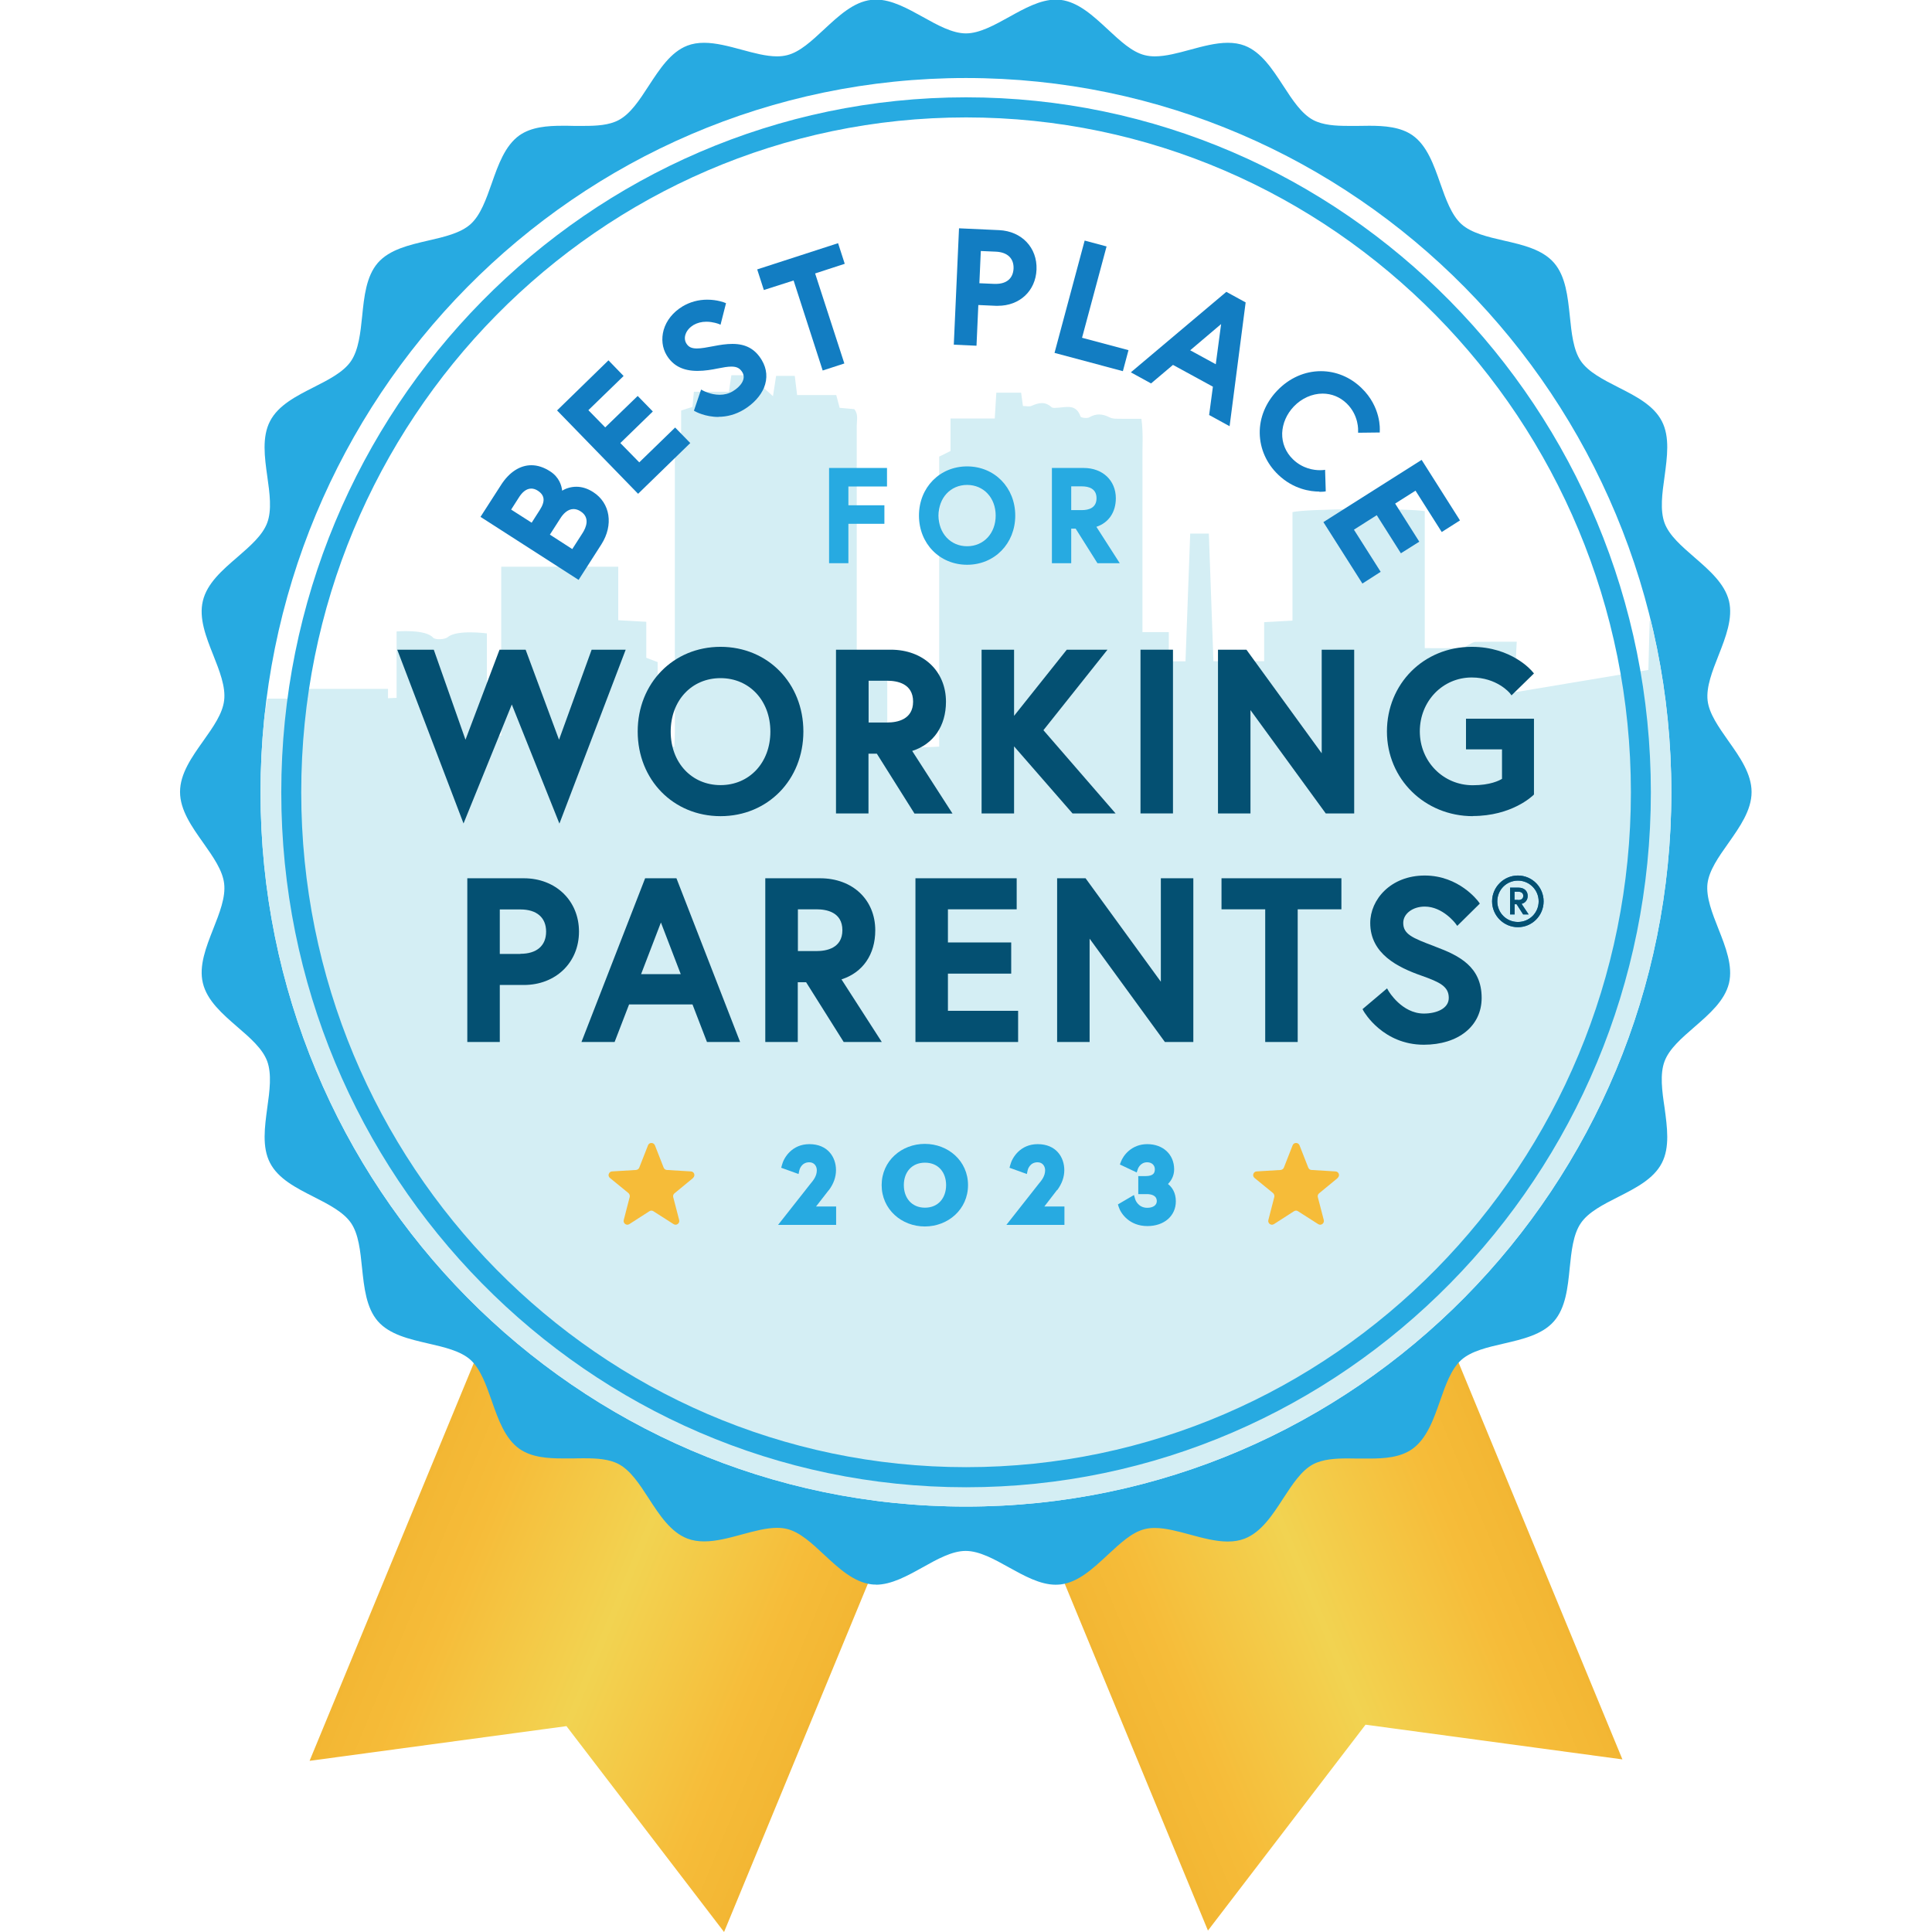 <?xml version="1.0" encoding="UTF-8"?> <svg xmlns="http://www.w3.org/2000/svg" xmlns:xlink="http://www.w3.org/1999/xlink" id="Layer_2" viewBox="0 0 148.09 148.09"><defs><style>.cls-1{clip-path:url(#clippath);}.cls-2{fill:url(#linear-gradient);}.cls-2,.cls-3,.cls-4,.cls-5,.cls-6,.cls-7,.cls-8,.cls-9,.cls-10{stroke-width:0px;}.cls-11,.cls-8{fill:#fff;}.cls-3{fill:url(#linear-gradient-2);}.cls-4{fill:#27aae1;}.cls-5{fill:#0e7dc1;}.cls-6{fill:#127dc2;}.cls-7{fill:#d4eef4;}.cls-9{fill:#f6bc39;}.cls-10{fill:#045072;}</style><linearGradient id="linear-gradient" x1="679.2" y1="-23.27" x2="726.88" y2="-23.27" gradientTransform="translate(752.15 -141.66) rotate(157.56) scale(1 -1)" gradientUnits="userSpaceOnUse"><stop offset="0" stop-color="#e5a320"></stop><stop offset=".05" stop-color="#eaab28"></stop><stop offset=".15" stop-color="#f3b734"></stop><stop offset=".25" stop-color="#f6bc39"></stop><stop offset=".5" stop-color="#f2d351"></stop><stop offset=".75" stop-color="#f6bc39"></stop><stop offset=".85" stop-color="#f3b734"></stop><stop offset=".95" stop-color="#eaab28"></stop><stop offset="1" stop-color="#e5a320"></stop></linearGradient><linearGradient id="linear-gradient-2" x1="53.96" y1="235.02" x2="101.64" y2="235.02" gradientTransform="translate(72.44 -141.66) rotate(22.44)" xlink:href="#linear-gradient"></linearGradient><clipPath id="clippath"><path class="cls-8" d="m74.04,5.98c-29.86,0-54.07,24.51-54.07,54.75s24.21,54.75,54.07,54.75,54.07-24.52,54.07-54.75S103.9,5.98,74.04,5.98h0Z"></path></clipPath></defs><g id="Layer_1-2"><rect class="cls-8" width="148.09" height="148.09"></rect><polygon class="cls-2" points="124.36 134.86 94.4 62.3 62.63 75.42 92.59 147.98 104.67 132.2 124.36 134.86"></polygon><polygon class="cls-3" points="23.73 134.97 53.69 62.41 85.46 75.53 55.5 148.09 43.42 132.31 23.73 134.97"></polygon><path class="cls-4" d="m67.16,121.46c-.12,0-.25,0-.37-.02-1.36-.17-2.5-1.23-3.61-2.26-.96-.9-1.87-1.74-2.84-1.98-.24-.06-.49-.09-.77-.09-.84,0-1.79.26-2.71.51-.96.26-1.95.53-2.88.53-.48,0-.91-.07-1.3-.22-1.27-.49-2.13-1.8-2.95-3.07-.72-1.11-1.4-2.15-2.3-2.63-.74-.4-1.71-.45-2.65-.45-.27,0-.54,0-.82.01-.28,0-.56,0-.84,0-1.17,0-2.38-.09-3.3-.73-1.11-.78-1.63-2.26-2.13-3.69-.42-1.2-.86-2.44-1.62-3.13-.76-.69-2.03-.98-3.25-1.26-1.46-.34-2.96-.68-3.86-1.71-.89-1.03-1.05-2.58-1.21-4.09-.13-1.27-.26-2.58-.84-3.43-.58-.85-1.74-1.44-2.86-2.01-1.34-.68-2.72-1.38-3.35-2.6-.63-1.21-.41-2.76-.21-4.25.18-1.27.35-2.57-.01-3.55-.36-.96-1.29-1.77-2.29-2.63-1.14-.99-2.32-2.01-2.64-3.36-.32-1.32.25-2.76.8-4.16.47-1.19.96-2.42.83-3.47-.12-1.01-.83-2.02-1.59-3.1-.88-1.24-1.79-2.52-1.79-3.92s.91-2.68,1.79-3.92c.76-1.07,1.47-2.08,1.59-3.09.13-1.05-.36-2.28-.83-3.47-.56-1.4-1.12-2.84-.8-4.16.32-1.35,1.5-2.37,2.64-3.35.99-.86,1.93-1.67,2.29-2.63.37-.98.19-2.29.01-3.55-.21-1.49-.42-3.04.21-4.25.63-1.22,2.01-1.92,3.35-2.6,1.12-.57,2.28-1.15,2.86-2.01.58-.86.72-2.17.85-3.43.15-1.5.31-3.06,1.2-4.09.9-1.03,2.4-1.37,3.86-1.71,1.22-.28,2.49-.57,3.25-1.26.77-.69,1.2-1.93,1.62-3.12.5-1.43,1.02-2.9,2.13-3.69.92-.64,2.13-.73,3.3-.73.28,0,.56,0,.84.01.28,0,.55,0,.82,0,.94,0,1.91-.05,2.65-.45.9-.48,1.58-1.52,2.3-2.63.83-1.27,1.68-2.58,2.95-3.07.39-.15.81-.22,1.29-.22.92,0,1.91.27,2.88.53.92.25,1.87.51,2.71.51.28,0,.53-.03.77-.09.98-.24,1.88-1.09,2.84-1.98,1.11-1.03,2.25-2.1,3.61-2.26.12-.02.25-.02.37-.02,1.2,0,2.41.68,3.59,1.33,1.11.62,2.26,1.26,3.3,1.26s2.19-.64,3.31-1.26c1.17-.65,2.39-1.33,3.58-1.33.12,0,.25,0,.37.02,1.36.17,2.5,1.23,3.61,2.26.96.89,1.86,1.74,2.84,1.98.24.06.49.09.77.09.84,0,1.79-.26,2.71-.51.96-.26,1.96-.53,2.88-.53.48,0,.91.07,1.3.22,1.27.49,2.12,1.8,2.95,3.07.72,1.11,1.4,2.15,2.3,2.63.74.39,1.71.45,2.65.45.27,0,.55,0,.82,0,.28,0,.56-.01.83-.01,1.17,0,2.39.09,3.31.73,1.11.78,1.63,2.26,2.13,3.69.42,1.2.86,2.43,1.62,3.12.77.69,2.03.98,3.25,1.26,1.45.33,2.96.68,3.85,1.71.89,1.03,1.05,2.58,1.21,4.09.13,1.27.26,2.58.84,3.43.58.85,1.74,1.44,2.86,2.01,1.34.68,2.72,1.38,3.35,2.6.63,1.21.41,2.75.21,4.25-.18,1.27-.36,2.57,0,3.56.36.96,1.3,1.77,2.29,2.63,1.14.99,2.32,2.01,2.65,3.35.31,1.32-.25,2.76-.8,4.16-.47,1.19-.96,2.42-.84,3.47.12,1.01.84,2.02,1.59,3.09.88,1.24,1.78,2.52,1.78,3.92s-.91,2.68-1.78,3.92c-.76,1.07-1.47,2.08-1.6,3.1-.12,1.05.37,2.28.84,3.47.55,1.39,1.12,2.84.81,4.16-.33,1.35-1.51,2.37-2.65,3.36-.99.86-1.93,1.67-2.29,2.63-.37.98-.19,2.29,0,3.55.2,1.49.42,3.04-.21,4.25-.63,1.22-2.01,1.92-3.35,2.6-1.12.57-2.28,1.15-2.86,2.01-.59.86-.72,2.17-.85,3.43-.15,1.51-.31,3.06-1.21,4.09-.9,1.03-2.4,1.37-3.86,1.71-1.22.28-2.49.57-3.25,1.26-.77.69-1.2,1.93-1.62,3.13-.5,1.43-1.02,2.9-2.13,3.69-.92.65-2.13.73-3.3.73-.28,0-.55,0-.83,0-.27,0-.55-.01-.82-.01-.94,0-1.91.06-2.65.45-.9.48-1.58,1.53-2.3,2.63-.82,1.27-1.68,2.58-2.95,3.07-.39.15-.81.22-1.3.22-.92,0-1.92-.27-2.88-.53-.92-.25-1.87-.51-2.71-.51-.29,0-.54.03-.77.09-.98.24-1.88,1.09-2.84,1.98-1.11,1.03-2.25,2.1-3.61,2.26-.12.01-.25.02-.37.02-1.2,0-2.41-.68-3.59-1.33-1.11-.62-2.26-1.26-3.31-1.26s-2.19.64-3.3,1.26c-1.17.65-2.39,1.33-3.59,1.33Z"></path><path class="cls-11" d="m74.04,5.98c-29.86,0-54.07,24.51-54.07,54.75s24.21,54.75,54.07,54.75,54.07-24.52,54.07-54.75S103.9,5.98,74.04,5.98h0Z"></path><g class="cls-1"><path class="cls-7" d="m159.28,56.68s.03-21.26-.05-25.52c-.92,0-1.69,0-2.47,0-.8,0-1.59-.03-2.35-.04-.05-.22-.08-.29-.08-.37,0-.53-.02-1.05-.02-1.58q0-1.47-.6-2.53s-.09-.07-.15-.11c-.13.45-.33.76-.87.44-.05-.37-.09-.74-.14-1.12-.05,0-.1,0-.14,0-.03.37-.07.75-.11,1.29-.17-.38-.27-.59-.4-.86-.16.32-.28.57-.5,1-.12-.65-.19-1.05-.28-1.54-.9,1.8-.48,3.63-.67,5.43-1.58,0-3.06,0-4.54,0-1.47,0-2.94-.03-4.48.03v17.08c-1.83.4-3.59.79-5.43,1.19-.04-.72-.08-1.34-.12-1.94-1.32-.2-8.53-.17-9.43.06-.03,1.23-.07,2.48-.1,3.76-3.47.58-6.8,1.14-10.29,1.72.07-1.39.13-2.59.2-3.88-1.09,0-2.12-.01-3.15.01-.19,0-.38.15-.57.24-.16.08-.3.23-.46.23-.92.02-1.83.01-2.87.01v-10.5c-1.42-.24-9.29-.19-10.14.08v8.31c-.74.04-1.39.08-2.17.12v2.99h-3.89c-.12-3.29-.23-6.51-.35-9.78h-1.43c-.12,3.3-.24,6.55-.36,9.79h-1.28v-2.24h-2.02v-3.37c0-1.09,0-2.18,0-3.27,0-1.05,0-2.1,0-3.16s.01-2.18,0-3.27c-.02-1.07.08-2.15-.08-3.28-.58,0-1.03.01-1.47,0-.33-.01-.7.03-.97-.11-.55-.28-1.02-.31-1.56,0-.17.1-.64.03-.67-.07-.32-.94-1.03-.72-1.7-.67-.17.01-.42.05-.52-.04-.5-.46-.99-.34-1.53-.1-.17.08-.41.01-.66.01-.05-.37-.1-.69-.14-1.02h-1.9c-.04.67-.08,1.26-.12,1.98h-3.39v2.49c-.31.15-.56.28-.87.43v22.23c-1.36.08-2.63.08-3.98.03v-5.6c-.79-.04-1.51-.09-2.34-.13v-1.3c0-5.86,0-11.72,0-17.58,0-.43.14-.9-.19-1.29-.37-.03-.74-.07-1.12-.1-.08-.31-.16-.59-.26-.98h-3c-.07-.56-.12-.99-.18-1.47h-1.43c-.08.54-.15.99-.24,1.56-.39-.35-.65-.59-.93-.84-.24.15-.42.27-.68.43-.05-.47-.09-.82-.13-1.2h-1.45c-.06.43-.12.79-.19,1.27h-2.68c-.05.46-.08.79-.11,1.16-.28.09-.55.17-.87.28,0,.48,0,.93,0,1.37,0,.22.02.56-.09.64-.59.36-.39.92-.39,1.41-.01,7.02,0,14.05,0,21.07,0,.39-.02.79-.04,1.28-.49-.08-.83-.13-1.28-.2v-6.29c-.34-.13-.57-.22-.87-.33v-2.76c-.73-.04-1.38-.08-2.15-.12v-4.1h-8.97v12.94c-.42-.02-.73-.03-1.1-.05,0-.72,0-1.35,0-1.99,0-1.54,0-4.62,0-4.62v-1.17s-2.28-.31-2.99.28c-.24.2-.97.23-1.14.04-.57-.66-2.79-.47-2.79-.47v5.09l-.66.03v-.72h-6.32c.06.26.11.45.18.75h-3.11c-.06.39-.11.67-.17,1.04-.36-.09-.66-.17-1.01-.26,0-3.28,0-6.51,0-9.74,0-.14,0-.35.08-.42.65-.59.35-1.26.26-1.98h-5.62c-.93,0-1.86.04-2.78,0-.95-.05-1.89-.21-2.84-.25-.93-.05-1.86-.04-2.78,0-.91.03-1.83-.16-2.77.15.04.45-.15.81.38,1.2.37.27.69.87.68,1.5-.02,2.18,0,4.36-.01,6.54,0,.18-.05.36-.09.62-2.14-.43-4.23-.84-6.38-1.27,0-3.73,0-7.37,0-11.01,0-3.62.04-7.24-.04-10.98-.5.19-.84.32-1.17.46-1.74.73-3.49,1.45-5.23,2.2-1,.43-2.11.5-3.05.16-2.26-.81-4.44-1.85-6.63-2.78v26.43s-.63,67.65,0,67.82c7.26,1.97,177.89,0,177.89,0l.11-66.29Z"></path></g><path class="cls-4" d="m74.05,114c-28.95,0-52.49-23.9-52.49-53.27S45.1,7.46,74.05,7.46s52.49,23.9,52.49,53.27-23.55,53.27-52.49,53.27Zm0-105c-28.1,0-50.96,23.21-50.96,51.73s22.86,51.73,50.96,51.73,50.96-23.21,50.96-51.73S102.14,9,74.05,9Z"></path><polygon class="cls-10" points="39.23 54 35.53 63.12 30.45 49.8 33.25 49.8 35.68 56.7 38.29 49.8 40.29 49.8 42.85 56.7 45.35 49.8 47.96 49.8 42.88 63.13 39.23 54"></polygon><path class="cls-10" d="m42.87,62.57l-3.64-9.11-3.7,9.11-4.79-12.56h2.36l2.57,7.29,2.76-7.29h1.72l2.71,7.29,2.64-7.29h2.17l-4.79,12.56Z"></path><path class="cls-10" d="m55.23,62.56c-3.62,0-6.35-2.79-6.35-6.49s2.73-6.49,6.35-6.49,6.35,2.79,6.35,6.49-2.73,6.49-6.35,6.49Zm0-10.58c-2.22,0-3.82,1.72-3.82,4.1s1.61,4.1,3.82,4.1,3.82-1.72,3.82-4.1-1.61-4.1-3.82-4.1Z"></path><path class="cls-10" d="m61.37,56.08c0,3.59-2.6,6.28-6.14,6.28s-6.14-2.69-6.14-6.28,2.6-6.28,6.14-6.28,6.14,2.69,6.14,6.28Zm-2.12,0c0-2.34-1.58-4.3-4.02-4.3s-4.03,1.96-4.03,4.3,1.58,4.3,4.03,4.3,4.02-1.96,4.02-4.3Z"></path><path class="cls-10" d="m70.09,62.35l-2.88-4.58h-.64v4.58h-2.49v-12.55h4.2c2.49,0,4.23,1.64,4.23,3.99,0,1.86-.96,3.25-2.59,3.77l3.09,4.8h-2.92Zm-2.07-6.97c.73,0,1.97-.21,1.97-1.6s-1.23-1.6-1.97-1.6h-1.44v3.2h1.44Z"></path><path class="cls-10" d="m64.29,50h3.99c2.41,0,4.03,1.56,4.03,3.78,0,1.82-.97,3.21-2.71,3.64l3.04,4.72h-2.43l-2.88-4.58h-.95v4.58h-2.08v-12.15Zm5.9,3.78c0-1.2-.83-1.8-2.17-1.8h-1.65v3.61h1.65c1.34,0,2.17-.61,2.17-1.8Z"></path><polygon class="cls-10" points="82.21 62.35 77.73 57.21 77.73 62.35 75.24 62.35 75.24 49.8 77.73 49.8 77.73 54.87 81.77 49.8 84.89 49.8 79.98 55.97 85.51 62.35 82.21 62.35"></polygon><path class="cls-10" d="m77.53,55.45l4.34-5.45h2.6l-4.75,5.97,5.34,6.18h-2.76l-4.77-5.48v5.48h-2.08v-12.15h2.08v5.45Z"></path><rect class="cls-10" x="87.42" y="49.8" width="2.49" height="12.55"></rect><path class="cls-10" d="m87.63,50h2.08v12.15h-2.08v-12.15Z"></path><polygon class="cls-10" points="101.62 62.35 95.85 54.43 95.85 62.35 93.36 62.35 93.36 49.8 95.54 49.8 101.31 57.74 101.31 49.8 103.8 49.8 103.8 62.35 101.62 62.35"></polygon><path class="cls-10" d="m95.44,50l6.07,8.36v-8.36h2.08v12.15h-1.87l-6.07-8.35v8.35h-2.08v-12.15h1.87Z"></path><path class="cls-10" d="m112.9,62.56c-3.69,0-6.59-2.85-6.59-6.49s2.8-6.49,6.5-6.49c3.05,0,4.59,1.82,4.65,1.9l.12.14-1.72,1.68-.14-.18s-.98-1.19-2.91-1.19c-2.23,0-3.98,1.82-3.98,4.13s1.79,4.13,4.06,4.13c1.33,0,2.03-.36,2.24-.49v-2.26h-2.76v-2.35h5.21v5.81l-.06.06c-.07.06-1.64,1.59-4.64,1.59Z"></path><path class="cls-10" d="m115.34,59.82v-2.57h-2.76v-1.94h4.81v5.52s-1.54,1.53-4.49,1.53c-3.56,0-6.39-2.69-6.39-6.28s2.74-6.28,6.3-6.28c2.98,0,4.49,1.82,4.49,1.82l-1.42,1.39s-1.01-1.27-3.07-1.27c-2.45,0-4.18,2-4.18,4.34s1.82,4.34,4.27,4.34c1.74,0,2.45-.59,2.45-.59Z"></path><path class="cls-10" d="m35.82,79.87v-12.55h4.33c2.45,0,4.23,1.72,4.23,4.09s-1.78,4.09-4.23,4.09h-1.84v4.37h-2.49Zm4.07-6.76c1.25,0,1.97-.62,1.97-1.7s-.72-1.7-1.97-1.7h-1.58v3.41h1.58Z"></path><path class="cls-10" d="m36.03,67.52h4.13c2.41,0,4.03,1.67,4.03,3.89s-1.61,3.89-4.03,3.89h-2.05v4.37h-2.08v-12.15Zm6.04,3.89c0-1.15-.75-1.91-2.17-1.91h-1.79v3.82h1.79c1.42,0,2.17-.76,2.17-1.91Z"></path><path class="cls-10" d="m54.19,79.87l-1.11-2.88h-4.86l-1.11,2.88h-2.54l4.88-12.55h2.4l4.88,12.55h-2.54Zm-2.01-5.2l-1.52-3.96-1.52,3.96h3.05Z"></path><path class="cls-10" d="m49.6,67.52h2.12l4.72,12.15h-2.1l-1.11-2.88h-5.14l-1.11,2.88h-2.1l4.72-12.15Zm-.76,7.36h3.64l-1.82-4.74-1.82,4.74Z"></path><path class="cls-10" d="m64.67,79.87l-2.88-4.58h-.64v4.58h-2.49v-12.55h4.2c2.49,0,4.23,1.64,4.23,3.99,0,1.86-.96,3.24-2.59,3.76l3.09,4.8h-2.92Zm-2.07-6.97c.73,0,1.97-.21,1.97-1.6s-1.23-1.6-1.97-1.6h-1.44v3.2h1.44Z"></path><path class="cls-10" d="m58.86,67.52h3.99c2.41,0,4.03,1.56,4.03,3.78,0,1.82-.97,3.21-2.71,3.64l3.04,4.72h-2.43l-2.88-4.58h-.95v4.58h-2.08v-12.15Zm5.9,3.78c0-1.2-.83-1.8-2.17-1.8h-1.65v3.61h1.65c1.34,0,2.17-.61,2.17-1.8Z"></path><polygon class="cls-10" points="70.17 79.87 70.17 67.32 77.93 67.32 77.93 69.7 72.66 69.7 72.66 72.24 77.51 72.24 77.51 74.63 72.66 74.63 72.66 77.48 78.04 77.48 78.04 79.87 70.17 79.87"></polygon><path class="cls-10" d="m72.45,72.45h4.86v1.98h-4.86v3.26h5.38v1.98h-7.46v-12.15h7.36v1.98h-5.28v2.95Z"></path><polygon class="cls-10" points="89.29 79.87 83.52 71.95 83.52 79.87 81.03 79.87 81.03 67.32 83.21 67.32 88.98 75.25 88.98 67.32 91.47 67.32 91.47 79.87 89.29 79.87"></polygon><path class="cls-10" d="m83.11,67.52l6.07,8.36v-8.36h2.08v12.15h-1.87l-6.07-8.35v8.35h-2.08v-12.15h1.87Z"></path><polygon class="cls-10" points="96.98 79.87 96.98 69.7 93.63 69.7 93.63 67.32 102.82 67.32 102.82 69.7 99.47 69.7 99.47 79.87 96.98 79.87"></polygon><path class="cls-10" d="m97.18,69.5h-3.35v-1.98h8.78v1.98h-3.35v10.17h-2.08v-10.17Z"></path><path class="cls-10" d="m109.14,80.08c-3.12,0-4.56-2.48-4.62-2.58l-.08-.15,1.88-1.59.12.21s1.01,1.72,2.7,1.72c.95,0,1.91-.37,1.91-1.2,0-.87-.67-1.2-2.08-1.7-1.83-.64-3.94-1.68-3.94-4.04,0-1.79,1.56-3.64,4.18-3.64s4.06,1.93,4.12,2.01l.1.14-1.73,1.71-.14-.19s-.97-1.29-2.35-1.29c-.93,0-1.65.55-1.65,1.25,0,.86.68,1.15,2.36,1.78l.12.05c1.79.67,3.53,1.52,3.53,3.92,0,2.15-1.78,3.59-4.44,3.59Z"></path><path class="cls-10" d="m109.03,74.6c-1.79-.62-3.8-1.6-3.8-3.85,0-1.72,1.53-3.44,3.97-3.44s3.96,1.93,3.96,1.93l-1.44,1.42s-1.01-1.37-2.52-1.37c-1.04,0-1.86.64-1.86,1.46,0,1.06.95,1.39,2.62,2.01,1.86.69,3.4,1.53,3.4,3.73s-1.94,3.38-4.23,3.38c-3.04,0-4.44-2.48-4.44-2.48l1.56-1.32s1.04,1.82,2.88,1.82c1.04,0,2.12-.42,2.12-1.41s-.78-1.39-2.22-1.89Z"></path><polygon class="cls-4" points="63.55 43.17 63.55 35.87 67.99 35.87 67.99 37.29 65.03 37.29 65.03 38.73 67.79 38.73 67.79 40.15 65.03 40.15 65.03 43.17 63.55 43.17"></polygon><path class="cls-4" d="m64.89,38.87h2.76v1.14h-2.76v3.02h-1.2v-7.03h4.16v1.14h-2.96v1.72Z"></path><path class="cls-4" d="m74.13,43.29c-2.1,0-3.69-1.62-3.69-3.77s1.59-3.77,3.69-3.77,3.69,1.62,3.69,3.77-1.59,3.77-3.69,3.77Zm0-6.12c-1.27,0-2.19.99-2.19,2.35s.92,2.35,2.19,2.35,2.19-.99,2.19-2.35-.92-2.35-2.19-2.35Z"></path><path class="cls-4" d="m77.68,39.52c0,2.08-1.51,3.63-3.55,3.63s-3.55-1.56-3.55-3.63,1.51-3.63,3.55-3.63,3.55,1.56,3.55,3.63Zm-1.22,0c0-1.35-.91-2.49-2.33-2.49s-2.33,1.13-2.33,2.49.91,2.49,2.33,2.49,2.33-1.13,2.33-2.49Z"></path><path class="cls-4" d="m84.12,43.17l-1.67-2.65h-.34v2.65h-1.48v-7.3h2.44c1.45,0,2.46.96,2.46,2.32,0,1.07-.55,1.88-1.49,2.19l1.79,2.79h-1.73Zm-1.19-4.07c.51,0,1.12-.16,1.12-.91s-.61-.91-1.12-.91h-.82v1.82h.82Z"></path><path class="cls-4" d="m80.77,36.01h2.31c1.39,0,2.33.9,2.33,2.19,0,1.05-.56,1.86-1.57,2.11l1.76,2.73h-1.41l-1.67-2.65h-.55v2.65h-1.2v-7.03Zm3.41,2.19c0-.69-.48-1.04-1.25-1.04h-.95v2.09h.95c.77,0,1.25-.35,1.25-1.04Z"></path><path class="cls-6" d="m36.83,39.62l1.59-2.47c.62-.96,1.44-1.49,2.31-1.49.48,0,.96.16,1.44.47.7.45.88,1.1.92,1.48.23-.14.61-.3,1.09-.3.44,0,.87.14,1.29.41,1.31.84,1.57,2.52.63,4l-1.75,2.73-7.5-4.82Zm7.04,2.46l.79-1.23c.26-.41.59-1.17-.15-1.65-.18-.12-.37-.18-.55-.18-.46,0-.81.39-1.02.73l-.79,1.23,1.72,1.11Zm-3.12-2.01l.62-.97c.44-.68.39-1.14-.15-1.49-.17-.11-.34-.16-.5-.16-.42,0-.73.35-.92.64l-.62.97,1.58,1.01Z"></path><path class="cls-6" d="m37,39.58l1.52-2.36c.76-1.19,2.04-1.97,3.57-.98.88.57.89,1.5.86,1.62.09-.09,1.12-.88,2.44-.04,1.28.82,1.47,2.45.59,3.82l-1.69,2.62-7.29-4.68Zm4.47-.41c.45-.7.44-1.26-.19-1.67-.64-.41-1.2-.1-1.6.52l-.69,1.07,1.79,1.15.69-1.07Zm3.1-.08c-.69-.44-1.3-.1-1.74.59l-.86,1.33,1.94,1.24.86-1.33c.44-.69.49-1.39-.19-1.83Z"></path><polygon class="cls-6" points="42.7 31.46 46.64 27.62 47.8 28.82 45.1 31.44 46.39 32.76 48.88 30.35 50.04 31.54 47.55 33.96 49 35.44 51.75 32.77 52.91 33.96 48.91 37.85 42.7 31.46"></polygon><path class="cls-6" d="m46.39,32.94l2.48-2.42.98,1.01-2.48,2.42,1.62,1.67,2.75-2.67.98,1.01-3.81,3.71-6.04-6.21,3.76-3.66.98,1.01-2.7,2.62,1.47,1.51Z"></path><path class="cls-6" d="m55.08,31.96c-1.03,0-1.77-.41-1.8-.43l-.09-.05.55-1.62.13.07s.59.33,1.29.33c.37,0,.71-.09,1.01-.27.59-.35,1.05-.94.73-1.46-.19-.31-.43-.43-.84-.43-.28,0-.62.06-1.08.15-.38.08-.95.18-1.52.18-1.1,0-1.87-.39-2.36-1.2-.34-.56-.42-1.26-.23-1.94.21-.73.72-1.36,1.44-1.8.57-.34,1.21-.52,1.9-.52.77,0,1.32.22,1.34.23l.1.04-.42,1.65-.14-.06s-.43-.17-.95-.17c-.37,0-.7.09-.98.25-.28.17-.5.41-.6.68-.1.26-.08.51.04.72.17.29.41.4.82.4.34,0,.76-.08,1.29-.18l.1-.02c.37-.07.86-.15,1.33-.15,1.03,0,1.74.39,2.25,1.24.4.67.46,1.4.17,2.12-.27.64-.82,1.24-1.55,1.68-.6.36-1.26.55-1.95.55Z"></path><path class="cls-6" d="m54.96,28.12c-1.32.28-2.91.42-3.74-.96-.63-1.05-.33-2.66,1.16-3.56,1.55-.93,3.13-.28,3.13-.28l-.36,1.4s-1.12-.47-2.04.09c-.64.38-.9,1.08-.6,1.57.39.65,1.09.5,2.34.27,1.39-.26,2.64-.32,3.45,1.03.81,1.35.06,2.78-1.34,3.62-1.86,1.12-3.63.12-3.63.12l.47-1.38s1.31.73,2.43.05c.64-.38,1.14-1.03.78-1.64-.38-.63-.99-.56-2.05-.34Z"></path><polygon class="cls-6" points="60.83 21.5 58.55 22.23 58.04 20.65 64.24 18.64 64.75 20.22 62.48 20.96 64.72 27.86 63.06 28.4 60.83 21.5"></polygon><path class="cls-6" d="m60.91,21.34l-2.27.74-.43-1.34,5.96-1.93.43,1.34-2.27.74,2.24,6.9-1.41.46-2.24-6.9Z"></path><path class="cls-6" d="m73.11,26.41l.4-8.91,3.07.14c1.74.08,2.94,1.35,2.87,3.03-.07,1.63-1.29,2.77-2.96,2.77-.06,0-.11,0-.17,0l-1.33-.06-.14,3.12-1.74-.08Zm3.1-4.65h.12c.83,0,1.32-.42,1.36-1.17.03-.78-.46-1.26-1.36-1.3l-1.15-.05-.11,2.47,1.15.05Z"></path><path class="cls-6" d="m73.63,17.63l2.94.13c1.72.08,2.82,1.32,2.75,2.9s-1.27,2.72-2.99,2.64l-1.46-.07-.14,3.12-1.48-.07.39-8.66Zm4.18,2.96c.04-.82-.47-1.38-1.48-1.43l-1.27-.06-.12,2.72,1.27.06c1.01.05,1.57-.47,1.61-1.29Z"></path><polygon class="cls-6" points="80.83 27.05 83.14 18.44 84.82 18.89 82.94 25.89 86.5 26.84 86.07 28.45 80.83 27.05"></polygon><path class="cls-6" d="m83.23,18.59l1.43.38-1.88,7,3.56.95-.37,1.36-4.99-1.34,2.24-8.36Z"></path><path class="cls-6" d="m92.68,31.82l.29-2.18-3.06-1.67-1.68,1.42-1.55-.85,7.32-6.17,1.48.81-1.23,9.49-1.55-.85Zm.51-3.9l.41-3.08-2.37,2.01,1.96,1.07Z"></path><path class="cls-6" d="m94.01,22.53l1.32.72-1.2,9.22-1.31-.72.29-2.18-3.22-1.76-1.68,1.42-1.31-.72,7.11-5.99Zm-2.99,4.34l2.28,1.25.48-3.59-2.76,2.34Z"></path><path class="cls-6" d="m101.13,37.68c-.67,0-1.98-.17-3.15-1.29-.9-.86-1.4-1.99-1.42-3.18-.02-1.19.46-2.35,1.34-3.27.92-.96,2.1-1.49,3.35-1.49,1.14,0,2.24.45,3.1,1.28,1.53,1.46,1.42,3.22,1.41,3.3v.12s-1.66.02-1.66.02v-.14s.08-1.18-.88-2.11c-.51-.49-1.15-.75-1.84-.75-.8,0-1.61.36-2.21.99-.55.58-.86,1.3-.89,2.04-.02.76.27,1.47.83,2.01.75.72,1.61.83,2.06.83.16,0,.26-.01.26-.01l.14-.02.05,1.65-.11.02s-.14.02-.38.02Z"></path><path class="cls-6" d="m101.45,36.15l.04,1.39s-1.84.28-3.42-1.24c-1.81-1.73-1.85-4.42-.08-6.27,1.77-1.85,4.46-1.93,6.27-.2,1.5,1.44,1.38,3.2,1.38,3.2h-1.4s.09-1.21-.93-2.2c-1.23-1.18-3.07-.96-4.22.24-1.15,1.21-1.29,3.05-.05,4.23,1.1,1.05,2.43.85,2.43.85Z"></path><polygon class="cls-6" points="101.44 40.02 108.97 35.25 111.91 39.89 110.51 40.78 108.5 37.61 106.94 38.6 108.79 41.52 107.38 42.41 105.53 39.49 103.78 40.6 105.83 43.83 104.43 44.73 101.44 40.02"></polygon><path class="cls-6" d="m106.76,38.56l1.85,2.93-1.19.75-1.85-2.93-1.96,1.25,2.05,3.24-1.19.75-2.85-4.49,7.31-4.64,2.81,4.43-1.19.76-2.01-3.18-1.78,1.13Z"></path><path class="cls-9" d="m102.53,90.29c.2-.17.1-.49-.17-.5l-1.83-.11c-.11,0-.21-.08-.25-.18l-.67-1.71c-.1-.24-.44-.24-.53,0l-.67,1.71c-.04.1-.14.17-.25.18l-1.83.11c-.26.01-.37.34-.17.5l1.42,1.16c.08.07.12.19.1.29l-.46,1.78c-.06.25.21.45.43.31l1.54-.99c.1-.06.21-.06.3,0l1.55.99c.22.14.49-.06.43-.31l-.46-1.77c-.02-.1.01-.21.1-.28l1.42-1.17Z"></path><path class="cls-9" d="m53.12,90.29c.2-.17.1-.49-.17-.5l-1.83-.11c-.11,0-.21-.08-.25-.18l-.67-1.71c-.1-.24-.44-.24-.53,0l-.67,1.71c-.04.1-.14.17-.25.18l-1.83.11c-.26.01-.37.34-.17.5l1.42,1.16c.08.07.12.19.1.29l-.46,1.78c-.06.25.21.45.43.31l1.54-.99c.1-.06.21-.06.3,0l1.55.99c.22.14.49-.06.43-.31l-.46-1.77c-.02-.1.01-.21.1-.28l1.42-1.17Z"></path><path class="cls-4" d="m67.58,90.84c0-1.86,1.53-3.16,3.31-3.16s3.31,1.3,3.31,3.16-1.53,3.17-3.31,3.17-3.31-1.31-3.31-3.17Zm4.94,0c0-.97-.59-1.72-1.62-1.72s-1.62.75-1.62,1.72.59,1.73,1.62,1.73,1.62-.76,1.62-1.73Z"></path><path class="cls-5" d="m116.35,67.11c1.09,0,1.97.89,1.97,1.98s-.88,1.98-1.97,1.98-1.98-.89-1.98-1.98.89-1.98,1.98-1.98Zm0,3.56c.88,0,1.59-.7,1.59-1.58s-.71-1.59-1.59-1.59-1.58.71-1.58,1.59.7,1.58,1.58,1.58Zm-.61-2.63h.67c.42,0,.69.26.69.63,0,.31-.18.54-.47.61l.54.81h-.42l-.5-.78h-.15v.78h-.35v-2.06Zm.63.95c.24,0,.39-.11.39-.32s-.15-.32-.39-.32h-.28v.63h.28Z"></path><path class="cls-10" d="m116.35,67.11c1.09,0,1.97.89,1.97,1.98s-.88,1.98-1.97,1.98-1.98-.89-1.98-1.98.89-1.98,1.98-1.98Zm0,3.56c.88,0,1.59-.7,1.59-1.58s-.71-1.59-1.59-1.59-1.58.71-1.58,1.59.7,1.58,1.58,1.58Zm-.61-2.63h.67c.42,0,.69.26.69.63,0,.31-.18.54-.47.61l.54.81h-.42l-.5-.78h-.15v.78h-.35v-2.06Zm.63.95c.24,0,.39-.11.39-.32s-.15-.32-.39-.32h-.28v.63h.28Z"></path><path class="cls-4" d="m63.54,91.22h0c.36-.49.54-1,.54-1.53,0-.99-.63-1.99-2.04-1.99-1.34,0-1.96,1.04-2.1,1.59l-.06.22,1.33.48.06-.28c.01-.06.16-.62.76-.62.4,0,.58.32.58.61,0,.45-.27.78-.49,1.04-.04.05-.08.1-.11.14l-2.37,3.01h4.45v-1.41h-1.54l.98-1.26Z"></path><path class="cls-4" d="m81.04,91.22h0c.36-.49.54-1,.54-1.53,0-.99-.63-1.99-2.04-1.99-1.34,0-1.96,1.04-2.1,1.59l-.06.22,1.33.48.06-.28c.01-.06.16-.62.76-.62.4,0,.58.32.58.61,0,.45-.27.78-.49,1.04l-2.48,3.15h4.45v-1.41h-1.54l.97-1.26Z"></path><path class="cls-4" d="m89.52,90.76c.23-.23.48-.6.48-1.13,0-1.14-.85-1.93-2.06-1.93s-1.85.88-2.02,1.35l-.08.21,1.29.61.09-.27s.17-.51.71-.51c.35,0,.59.22.59.53,0,.26-.08.53-.72.53h-.55v1.38h.65c.29,0,.77.07.77.54,0,.31-.29.51-.73.51-.72,0-.93-.65-.93-.67l-.09-.31-1.23.72.06.19c.16.51.82,1.47,2.2,1.47,1.29,0,2.18-.78,2.18-1.9,0-.68-.31-1.1-.61-1.33Z"></path></g></svg> 
